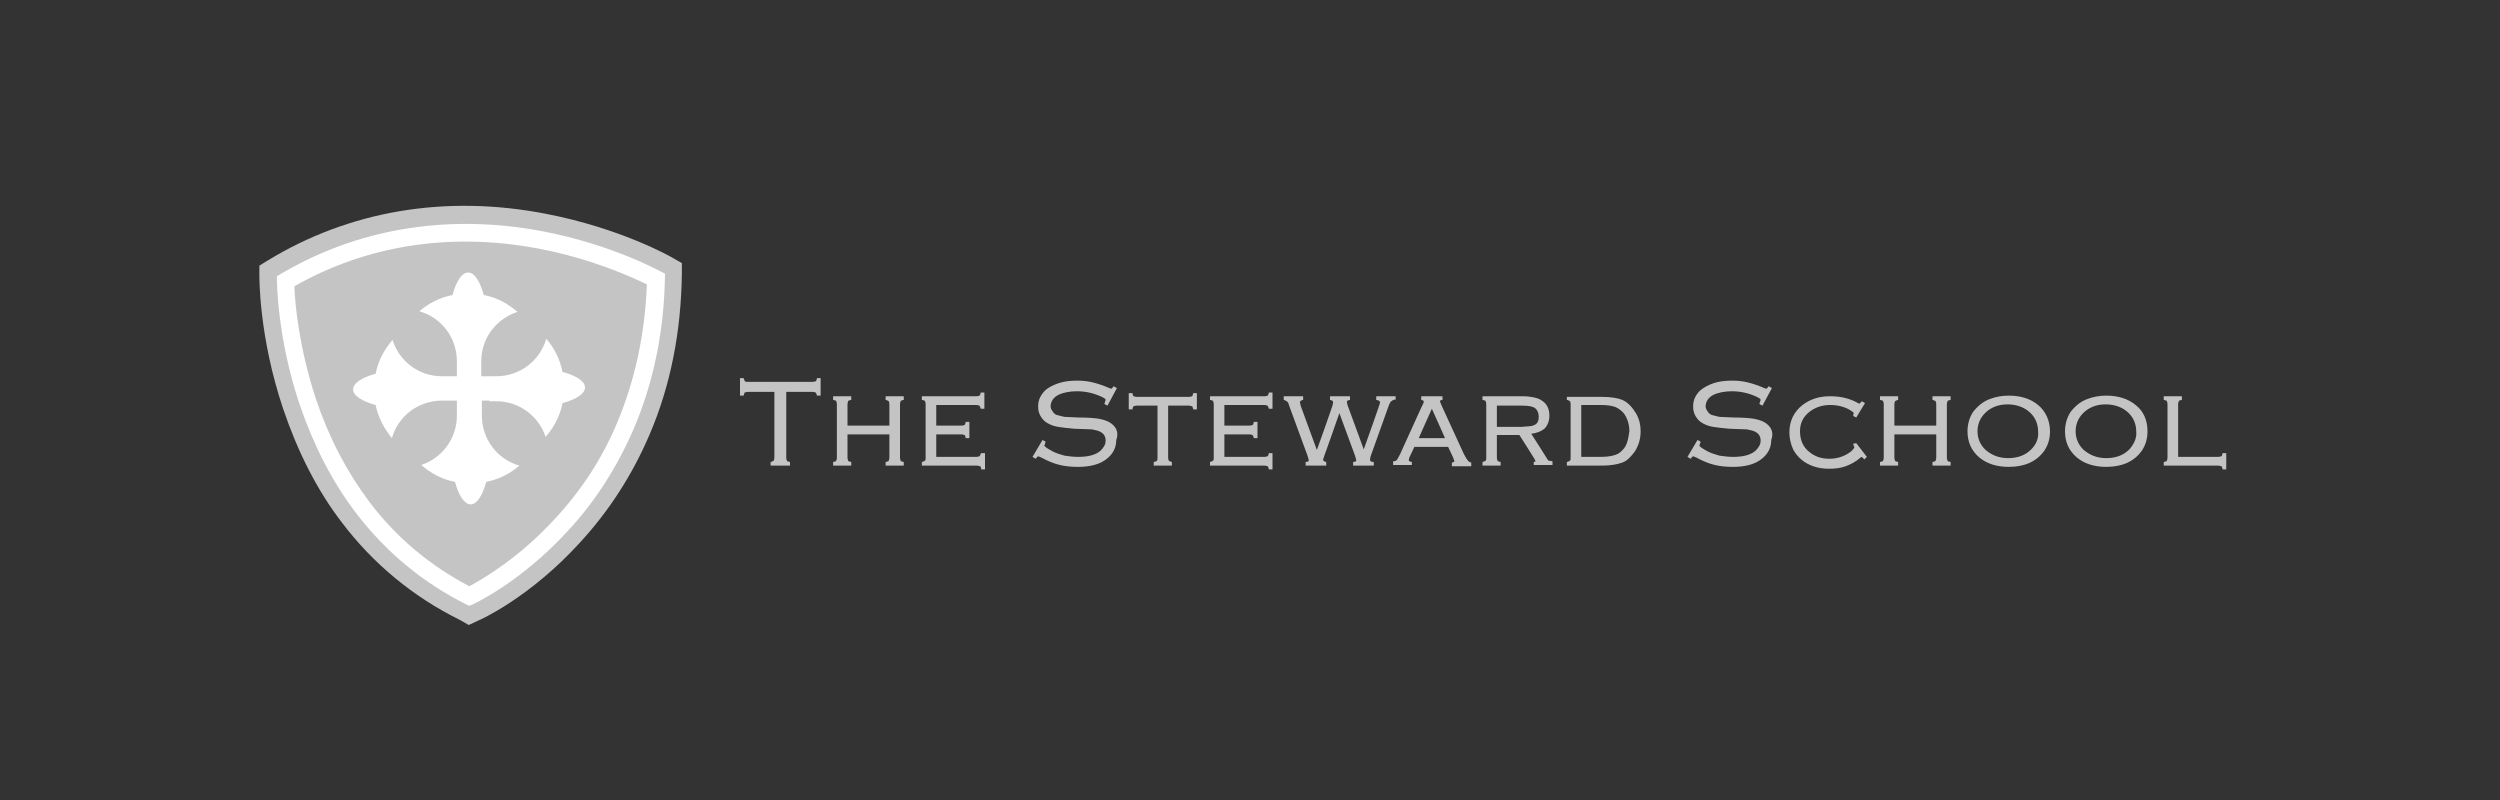 <?xml version="1.0" encoding="utf-8"?>
<!-- Generator: Adobe Illustrator 21.0.2, SVG Export Plug-In . SVG Version: 6.00 Build 0)  -->
<svg version="1.1" xmlns="http://www.w3.org/2000/svg" xmlns:xlink="http://www.w3.org/1999/xlink" x="0px" y="0px"
	 viewBox="0 0 400 128" style="enable-background:new 0 0 400 128;" xml:space="preserve">
<rect x="0" y="0" width="400" height="128" fill="#333333" stroke="none"/>
<style type="text/css">
	.st0{fill:#C4C4C4;}
	.st1{fill:#C4C4C4;stroke:#FFFFFF;stroke-width:6.889;}
	.st2{fill:#FFFFFF;}
	.st3{clip-path:url(#SVGID_2_);}
	.st4{clip-path:url(#SVGID_2_);fill:none;stroke:#FFFFFF;stroke-width:5.44;}
	.st5{fill:none;stroke:#C4C4C4;stroke-width:0.916;}
	.st6{fill:none;stroke:#FFFFFF;stroke-width:0.5;stroke-linecap:round;}
	.st7{fill:none;}
</style>
<g id="Layer_1">
</g>
<g id="Layer_2">
	<g>
		<path class="st0" d="M130.7,60.6c-0.1,0.3-0.1,0.4-0.2,0.4c-0.1,0-0.2,0.1-0.5,0.1h-10.3c-0.3,0-0.4,0-0.5-0.1
			c0,0-0.1-0.1-0.2-0.4l0-0.1h-0.6v2.8h0.6l0-0.1c0.1-0.3,0.1-0.4,0.2-0.4c0,0,0.2-0.1,0.5-0.1c0,0,3.9,0,4.2,0c0,0.3,0,10.5,0,10.5
			c0,0.3-0.1,0.4-0.1,0.5c0,0-0.1,0.1-0.4,0.2l-0.1,0v0.6h3.1v-0.6l-0.1,0c-0.3-0.1-0.4-0.1-0.4-0.2c0,0-0.1-0.2-0.1-0.5
			c0,0,0-10.2,0-10.5c0.3,0,4.2,0,4.2,0c0.3,0,0.4,0.1,0.5,0.1c0,0,0.1,0.1,0.2,0.4l0,0.1h0.6v-2.8h-0.6L130.7,60.6z M141.7,64
			l0.1,0c0.3,0.1,0.4,0.2,0.4,0.2c0,0,0.1,0.2,0.1,0.5c0,0,0,3.1,0,3.4h-6.7c0-0.3,0-3.4,0-3.4c0-0.3,0.1-0.4,0.1-0.5
			c0-0.1,0.1-0.1,0.4-0.2l0.1,0v-0.6h-2.9V64l0.1,0c0.3,0.1,0.4,0.1,0.4,0.2c0,0,0.1,0.2,0.1,0.5v8.5c0,0.3-0.1,0.4-0.1,0.5
			c0,0.1-0.1,0.1-0.4,0.2l-0.1,0v0.6h2.9v-0.6l-0.1,0c-0.3-0.1-0.4-0.1-0.4-0.2c0-0.1-0.1-0.2-0.1-0.5c0,0,0-3.4,0-3.7h6.7
			c0,0.3,0,3.7,0,3.7c0,0.3-0.1,0.4-0.1,0.5c0,0.1-0.1,0.1-0.4,0.2l-0.1,0v0.6h2.9v-0.6l-0.1,0c-0.3-0.1-0.4-0.1-0.4-0.2
			c0-0.1-0.1-0.2-0.1-0.5v-8.5c0-0.3,0.1-0.4,0.1-0.5c0-0.1,0.1-0.1,0.4-0.2l0.1,0v-0.6h-2.9V64z M156.9,72.6
			c-0.1,0.3-0.1,0.4-0.2,0.4c-0.1,0-0.2,0.1-0.5,0.1c0,0-6.1,0-6.4,0v-3.6c0.3,0,4,0,4,0c0.3,0,0.4,0.1,0.5,0.1
			c0.1,0,0.1,0.1,0.2,0.4l0,0.1h0.6v-2.6h-0.6l0,0.1c-0.1,0.3-0.1,0.4-0.2,0.4c0,0-0.2,0.1-0.5,0.1c0,0-3.7,0-4,0v-3.3
			c0.3,0,6.4,0,6.4,0c0.3,0,0.4,0.1,0.5,0.1c0,0,0.1,0.1,0.2,0.4l0,0.1h0.6v-2.6h-0.6l0,0.1c-0.1,0.3-0.1,0.4-0.2,0.4
			c0,0-0.2,0.1-0.5,0.1h-8.7V64l0.1,0c0.3,0.1,0.4,0.1,0.4,0.2c0,0,0.1,0.2,0.1,0.5v8.5c0,0.3,0,0.4-0.1,0.5c0,0-0.1,0.1-0.4,0.2
			l-0.1,0v0.6h8.8c0.3,0,0.4,0.1,0.5,0.1c0.1,0,0.1,0.1,0.2,0.4l0,0.1h0.6v-2.6H157L156.9,72.6z M177.4,67.5c-0.4-0.2-1-0.4-1.6-0.5
			c-0.6-0.1-1.7-0.2-3.2-0.2l-2.3-0.1c-0.4-0.1-0.8-0.2-1.2-0.3c-0.3-0.1-0.5-0.3-0.7-0.6c-0.2-0.3-0.3-0.5-0.3-0.8
			c0-0.3,0.1-0.7,0.3-1c0.2-0.3,0.5-0.6,0.9-0.8c0.8-0.4,1.9-0.6,3-0.6c1.4,0,2.7,0.3,4,0.9c0.6,0.3,0.6,0.4,0.6,0.5l-0.2,0.6
			l0.1,0.1l0.4,0.2l1.5-2.8l-0.5-0.3l-0.1,0.1c-0.2,0.3-0.3,0.3-0.3,0.3c0,0-0.3-0.1-0.3-0.1c-0.9-0.4-1.8-0.7-2.6-0.9
			c-0.8-0.2-1.6-0.3-2.5-0.3c-1.1,0-2.1,0.1-3,0.4c-0.9,0.3-1.7,0.7-2.2,1.2c-0.7,0.7-1.1,1.5-1.1,2.5c0,0.6,0.1,1.1,0.4,1.6
			c0.3,0.5,0.7,0.9,1.1,1.1c0.5,0.3,1.1,0.5,1.7,0.6c0.6,0.1,1.5,0.2,2.6,0.3c0,0,2.8,0.1,2.8,0.1l0.9,0.2c0.9,0.3,1.3,0.8,1.3,1.6
			c0,0.6-0.3,1.1-0.8,1.6c-0.8,0.7-2,1-3.6,1c-0.8,0-1.5-0.1-2.2-0.2c-0.7-0.2-1.4-0.4-2.1-0.8c-1.1-0.6-1.1-0.8-1.1-0.8l0.2-0.6
			l-0.1-0.1l-0.4-0.2l-1.6,2.7l0.5,0.3l0.1-0.1c0.2-0.3,0.3-0.3,0.3-0.3c0,0,0.5,0.2,0.5,0.2c1.1,0.6,2.1,1,3,1.2
			c0.8,0.2,1.8,0.3,2.9,0.3c1.9,0,3.5-0.4,4.6-1.3c1-0.8,1.5-1.8,1.5-3C179.1,69.1,178.5,68.1,177.4,67.5z M190.9,63
			c-0.1,0.3-0.1,0.4-0.2,0.4c0,0-0.2,0.1-0.5,0.1h-8.3c-0.3,0-0.4-0.1-0.5-0.1c-0.1,0-0.1-0.1-0.2-0.4l0-0.1h-0.6v2.6h0.6l0-0.1
			c0.1-0.3,0.1-0.4,0.2-0.4c0,0,0.2-0.1,0.5-0.1c0,0,3,0,3.3,0c0,0.3,0,8.3,0,8.3c0,0.3,0,0.4-0.1,0.5c0,0.1-0.1,0.1-0.4,0.2l-0.1,0
			v0.6h2.9v-0.6l-0.1,0c-0.3-0.1-0.4-0.2-0.4-0.2c0-0.1-0.1-0.2-0.1-0.5c0,0,0-8,0-8.3c0.3,0,3.3,0,3.3,0c0.3,0,0.4,0.1,0.5,0.1
			c0.1,0,0.1,0.1,0.2,0.4l0,0.1h0.6v-2.6h-0.6L190.9,63z M203,72.6c-0.1,0.3-0.1,0.4-0.2,0.4c-0.1,0-0.2,0.1-0.5,0.1
			c0,0-6.1,0-6.4,0v-3.6c0.3,0,4,0,4,0c0.3,0,0.4,0.1,0.5,0.1c0,0,0.1,0.1,0.2,0.4l0,0.1h0.6v-2.6h-0.6l0,0.1
			c-0.1,0.3-0.1,0.4-0.2,0.4c0,0-0.2,0.1-0.5,0.1c0,0-3.7,0-4,0v-3.3c0.3,0,6.4,0,6.4,0c0.3,0,0.4,0.1,0.5,0.1c0,0,0.1,0.1,0.2,0.4
			l0,0.1h0.6v-2.6H203l0,0.1c-0.1,0.3-0.1,0.4-0.2,0.4c0,0-0.2,0.1-0.5,0.1h-8.7V64l0.1,0c0.3,0.1,0.4,0.1,0.4,0.2
			c0,0,0.1,0.2,0.1,0.5v8.5c0,0.3,0,0.4-0.1,0.5c0,0-0.1,0.1-0.4,0.2l-0.1,0v0.6h8.7c0.3,0,0.4,0.1,0.5,0.1c0.1,0,0.1,0.1,0.2,0.4
			l0,0.1h0.6v-2.6H203L203,72.6z M223.3,64v-0.6h-3.1V64l0.1,0c0.5,0.1,0.5,0.3,0.5,0.4l-0.1,0.4c0,0-1.9,5.5-2.5,7.1
			c-0.3-0.8-2.6-7.1-2.6-7.1c0,0-0.1-0.5-0.1-0.5c0-0.1,0-0.2,0.4-0.3l0.1,0v-0.6h-3.2V64l0.1,0c0.4,0.1,0.4,0.3,0.4,0.4l-0.1,0.5
			c0,0-1.9,5.5-2.5,7.1c-0.3-0.8-2.6-7.1-2.6-7.1l-0.1-0.5c0-0.1,0-0.3,0.4-0.4l0.1,0v-0.6h-3.1V64l0.1,0c0.2,0.1,0.4,0.2,0.5,0.3
			c0.1,0.1,0.2,0.3,0.3,0.7c0,0,2.9,7.9,2.9,7.9c0,0,0.2,0.7,0.2,0.7c0,0.1,0,0.3-0.4,0.3l-0.1,0v0.6h3.3v-0.6l-0.1,0
			c-0.4-0.1-0.4-0.3-0.4-0.4l0.2-0.6c0,0,1.9-5.3,2.4-6.8c0.3,0.8,2.5,6.8,2.5,6.8l0.2,0.7c0,0.1,0,0.3-0.4,0.3l-0.1,0v0.6h3.3v-0.6
			l-0.2,0c-0.3,0-0.4-0.2-0.4-0.4l0.1-0.5c0,0,2.9-8.1,2.9-8.1c0.1-0.3,0.2-0.5,0.4-0.7c0.1-0.1,0.3-0.2,0.6-0.3L223.3,64z
			 M234.8,73.6c-0.2-0.2-0.3-0.5-0.6-1l-3.4-7.4c-0.3-0.7-0.4-0.9-0.4-1c0,0,0-0.2,0.3-0.2l0.1,0v-0.6h-3.4V64l0.1,0
			c0.3,0.1,0.3,0.2,0.3,0.2c0,0.1,0,0.3-0.3,0.8l-3.5,7.7c-0.2,0.4-0.4,0.7-0.5,0.9c-0.1,0.1-0.3,0.2-0.5,0.2l-0.1,0v0.6h3v-0.5
			l-0.1,0c-0.4-0.1-0.4-0.2-0.4-0.3l0.1-0.4c0,0,0.6-1.3,0.8-1.7h5.4c0.1,0.2,0.8,1.7,0.8,1.7c0,0,0.2,0.6,0.2,0.6
			c0,0.1-0.1,0.1-0.3,0.2l-0.1,0v0.6h3.1v-0.6l-0.1,0C235.1,73.9,234.9,73.8,234.8,73.6z M227,70.1c0.2-0.4,1.8-4.1,2.1-4.7
			c0.3,0.6,1.9,4.3,2.1,4.7H227z M247.6,73.5c0,0-2-3.2-2.6-4.1c0.9-0.1,1.6-0.4,2.1-0.8c0.5-0.5,0.8-1.2,0.8-2.1
			c0-1.1-0.4-1.9-1.2-2.4c-0.4-0.3-0.8-0.4-1.2-0.5c-0.5-0.1-1.1-0.2-1.8-0.2h-6.5V64l0.1,0c0.3,0.1,0.4,0.1,0.4,0.2
			c0,0,0.1,0.2,0.1,0.5v8.5c0,0.3,0,0.4-0.1,0.5c0,0-0.1,0.1-0.4,0.2l-0.1,0v0.6h2.9v-0.6l-0.1,0c-0.3-0.1-0.4-0.1-0.4-0.2
			c0,0-0.1-0.2-0.1-0.5c0,0,0-3.3,0-3.6h3.6c0.1,0.1,2.4,3.8,2.4,3.8s0.2,0.4,0.2,0.4c0,0-0.2,0.1-0.2,0.1l-0.1,0l0,0.1v0.4h3v-0.6
			l-0.6-0.1C247.8,73.8,247.6,73.5,247.6,73.5z M243.4,68.3c0,0-3.6,0-3.9,0v-3.4c0.3,0,4,0,4,0c1,0,1.7,0.1,2.1,0.4
			c0.4,0.3,0.6,0.8,0.6,1.4c0,0.6-0.2,1.1-0.7,1.3c-0.2,0.1-0.5,0.2-0.8,0.2L243.4,68.3z M259.6,64c-0.7-0.3-1.8-0.5-3.3-0.5h-5.6
			V64l0.1,0c0.3,0.1,0.4,0.2,0.4,0.2c0,0,0.1,0.2,0.1,0.5v8.5c0,0.3,0,0.4-0.1,0.5c0,0-0.1,0.1-0.4,0.2l-0.1,0v0.6h5.6
			c1.4,0,2.5-0.2,3.3-0.5c0.8-0.3,1.4-1,2-1.8c0.6-1,0.9-2,0.9-3.2c0-1-0.2-1.9-0.7-2.8C261.2,65.2,260.5,64.4,259.6,64z
			 M260.3,70.9c-0.3,0.8-0.8,1.3-1.4,1.7c-0.6,0.3-1.5,0.5-2.7,0.5c0,0-2.9,0-3.2,0v-8.3c0.3,0,3.2,0,3.2,0c0.9,0,1.6,0.1,2.2,0.3
			c0.5,0.2,0.9,0.5,1.3,0.9c0.6,0.7,1,1.8,1,3C260.6,69.7,260.5,70.3,260.3,70.9z M282.2,67.5c-0.4-0.2-1-0.4-1.6-0.5
			c-0.6-0.1-1.7-0.2-3.2-0.2l-2.3-0.1c-0.4-0.1-0.8-0.2-1.2-0.3c-0.3-0.1-0.5-0.3-0.7-0.6c-0.2-0.3-0.3-0.5-0.3-0.8
			c0-0.3,0.1-0.7,0.3-1c0.2-0.3,0.5-0.6,0.9-0.8c0.8-0.4,1.9-0.6,3-0.6c1.4,0,2.7,0.3,4,0.9c0.6,0.3,0.6,0.4,0.6,0.5l-0.2,0.6
			l0.1,0.1l0.4,0.2l1.5-2.8l-0.5-0.3l-0.1,0.1c-0.2,0.3-0.3,0.3-0.3,0.3c0,0-0.3-0.1-0.3-0.1c-0.9-0.4-1.8-0.7-2.6-0.9
			c-0.8-0.2-1.6-0.3-2.5-0.3c-1.1,0-2.1,0.1-3,0.4c-0.9,0.3-1.6,0.7-2.2,1.2c-0.7,0.7-1.1,1.5-1.1,2.5c0,0.6,0.1,1.1,0.4,1.6
			c0.3,0.5,0.7,0.9,1.1,1.1c0.5,0.3,1.1,0.5,1.7,0.6c0.6,0.1,1.5,0.2,2.6,0.3l2.8,0.1l0.9,0.2c0.9,0.3,1.3,0.8,1.3,1.6
			c0,0.6-0.3,1.1-0.8,1.6c-0.8,0.7-2,1-3.6,1c-0.8,0-1.5-0.1-2.2-0.2c-0.7-0.2-1.4-0.4-2.1-0.8c-1.1-0.6-1.1-0.8-1.1-0.8l0.2-0.6
			l-0.1-0.1l-0.4-0.2l-1.6,2.7l0.5,0.3l0.1-0.1c0.2-0.3,0.3-0.3,0.3-0.3c0,0,0.5,0.2,0.5,0.2c1.1,0.6,2.1,1,3,1.2
			c0.8,0.2,1.8,0.3,2.9,0.3c1.9,0,3.5-0.4,4.6-1.3c1-0.8,1.5-1.8,1.5-3C283.9,69.1,283.3,68.1,282.2,67.5z M296.5,71l0.2,0.6
			c0,0,0,0.1-0.5,0.6c-1,0.8-2.2,1.2-3.5,1.2c-1.2,0-2.2-0.3-3.1-1c-1.1-0.8-1.6-2-1.6-3.4c0-1.3,0.5-2.3,1.5-3.1
			c0.9-0.7,2-1.1,3.3-1.1c1.3,0,2.5,0.3,3.5,1c0.3,0.2,0.3,0.3,0.3,0.3l-0.1,0.4l0.1,0.1l0.4,0.2l1.4-2.3l-0.5-0.3l-0.1,0.1
			c-0.2,0.2-0.3,0.3-0.3,0.3l-0.2-0.1c-1.4-0.8-2.9-1.1-4.5-1.1c-1.8,0-3.2,0.5-4.4,1.4c-1.4,1.1-2.1,2.6-2.1,4.4
			c0,0.9,0.2,1.8,0.6,2.7c0.3,0.6,0.8,1.2,1.4,1.7c1.1,0.9,2.6,1.4,4.3,1.4c1,0,1.9-0.1,2.7-0.4c0.8-0.3,1.6-0.7,2.4-1.4
			c0,0,0.1-0.1,0.1-0.1c0,0,0.1,0,0.4,0.3l0.1,0.1l0.4-0.4l-1.7-2.2L296.5,71z M309.2,64l0.1,0c0.3,0.1,0.4,0.2,0.4,0.2
			c0,0,0.1,0.2,0.1,0.5c0,0,0,3.1,0,3.4h-6.7c0-0.3,0-3.4,0-3.4c0-0.3,0.1-0.4,0.1-0.5c0,0,0.1-0.1,0.4-0.2l0.1,0v-0.6h-2.9V64
			l0.1,0c0.3,0.1,0.4,0.1,0.4,0.2c0,0,0.1,0.2,0.1,0.5v8.5c0,0.3-0.1,0.4-0.1,0.5c0,0.1-0.1,0.1-0.4,0.2l-0.1,0v0.6h2.9v-0.6l-0.1,0
			c-0.3-0.1-0.4-0.1-0.4-0.2c0-0.1-0.1-0.2-0.1-0.5c0,0,0-3.4,0-3.7h6.7c0,0.3,0,3.7,0,3.7c0,0.3-0.1,0.4-0.1,0.5
			c0,0.1-0.1,0.1-0.4,0.2l-0.1,0v0.6h2.9v-0.6l-0.1,0c-0.3-0.1-0.4-0.1-0.4-0.2c0-0.1-0.1-0.2-0.1-0.5v-8.5c0-0.3,0.1-0.4,0.1-0.5
			c0-0.1,0.1-0.1,0.4-0.2l0.1,0v-0.6h-2.9V64z M326.1,64.8c-1.2-1-2.8-1.5-4.7-1.5h0c-1.1,0-2.1,0.2-2.9,0.5
			c-1.2,0.4-2.1,1.2-2.8,2.1c-0.6,0.9-0.9,2-0.9,3.1c0,1.7,0.6,3.1,1.9,4.2c1.2,1,2.8,1.5,4.7,1.5c2.6,0,4.5-0.9,5.7-2.6
			c0.6-0.9,0.9-1.9,0.9-3.1C328,67.3,327.3,65.8,326.1,64.8z M325,71.9c-0.9,0.9-2.1,1.4-3.7,1.4c-1.5,0-2.7-0.5-3.7-1.4
			c-0.8-0.8-1.2-1.8-1.2-2.9c0-1.1,0.4-2.1,1.2-2.9c0.9-0.9,2.1-1.4,3.6-1.4c1.5,0,2.8,0.5,3.7,1.4c0.8,0.8,1.2,1.8,1.2,3
			C326.2,70.1,325.8,71.1,325,71.9z M341.7,64.8c-1.2-1-2.8-1.5-4.7-1.5h0c-1.1,0-2.1,0.2-2.9,0.5c-1.2,0.4-2.1,1.2-2.8,2.1
			c-0.6,0.9-0.9,2-0.9,3.1c0,1.7,0.6,3.1,1.9,4.2c1.2,1,2.8,1.5,4.7,1.5c2.6,0,4.5-0.9,5.7-2.6c0.6-0.9,0.9-1.9,0.9-3.1
			C343.6,67.3,343,65.8,341.7,64.8z M340.7,71.9c-0.9,0.9-2.1,1.4-3.7,1.4c-1.5,0-2.7-0.5-3.7-1.4c-0.8-0.8-1.2-1.8-1.2-2.9
			c0-1.1,0.4-2.1,1.2-2.9c0.9-0.9,2.1-1.4,3.6-1.4c1.5,0,2.8,0.5,3.7,1.4c0.8,0.8,1.2,1.8,1.2,3C341.9,70.1,341.4,71.1,340.7,71.9z
			 M355.6,72.5l0,0.1c-0.1,0.3-0.1,0.4-0.2,0.4c-0.1,0-0.2,0.1-0.5,0.1c0,0-6,0-6.4,0c0-0.3,0-8.4,0-8.4c0-0.3,0.1-0.4,0.1-0.5
			c0-0.1,0.1-0.1,0.4-0.2l0.1,0v-0.6h-2.9V64l0.1,0c0.3,0.1,0.4,0.1,0.4,0.2c0,0,0.1,0.2,0.1,0.5v8.5c0,0.3-0.1,0.4-0.1,0.5
			c0,0.1-0.1,0.1-0.4,0.2l-0.1,0v0.6h8.7c0.3,0,0.4,0.1,0.5,0.1c0.1,0,0.1,0.1,0.2,0.4l0,0.1h0.6v-2.6H355.6z"/>
		<g>
			<path class="st0" d="M87.3,34.2c-16-3.1-31.4-0.5-44.5,7.5l-1.3,0.8l0,1.4c0,0.4-0.1,9.9,3.8,21.5c2.3,6.8,5.4,13,9.4,18.2
				c5,6.6,11.4,11.9,18.9,15.6L75,100l1.5-0.7c0.3-0.1,8.3-3.7,16.3-12.5c4.7-5.1,8.4-10.9,11.1-17.2c3.4-7.9,5.1-16.6,5.2-26l0-1.5
				l-1.4-0.8C107.4,41.1,99.3,36.5,87.3,34.2z"/>
			<path class="st2" d="M86.8,37c-15.3-2.9-30-0.4-42.5,7.2c0,1.2,0.1,9.9,3.6,20.4c2.2,6.5,5.2,12.4,9,17.4
				c4.8,6.3,10.8,11.3,17.9,14.8c0,0,0.1,0.1,0.3,0.1c0.1,0,0.3-0.1,0.3-0.1c0.1,0,7.8-3.5,15.4-11.8c4.5-4.8,8-10.4,10.6-16.4
				c3.2-7.5,4.9-15.8,5-24.8C106,43.6,98.3,39.2,86.8,37z M98.8,67.5c-2.4,5.8-5.8,11-10.1,15.6c-5.7,6.2-11.4,9.5-13.6,10.7
				c-6.3-3.3-11.7-7.8-16-13.5c-3.6-4.8-6.5-10.3-8.6-16.6c-2.6-8-3.3-14.8-3.4-17.9c11.6-6.6,25.1-8.7,39.2-6
				c8.3,1.6,14.5,4.4,17.2,5.7C103.2,53.4,101.6,60.8,98.8,67.5z"/>
			<g>
				<path class="st2" d="M78.3,64.2h1.1v0c3.7,0,6.8,2.4,7.9,5.7c1.3-1.5,2.3-3.3,2.7-5.4c2.2-0.6,3.6-1.5,3.6-2.5
					c0-1-1.4-1.9-3.6-2.5c-0.4-2-1.3-3.8-2.6-5.3c-1,3.5-4.2,6-8,6v0H77v-2.4h0c0-3.7,2.4-6.8,5.8-7.9c-1.5-1.3-3.3-2.3-5.4-2.7
					c-0.6-2.2-1.5-3.6-2.5-3.6c-1,0-1.9,1.4-2.5,3.6c-2,0.4-3.8,1.3-5.3,2.6c3.5,1,6,4.2,6,8h0v2.4h-2.4v0c-3.7,0-6.8-2.4-7.9-5.8
					c-1.3,1.5-2.3,3.3-2.7,5.4c-2.2,0.6-3.6,1.5-3.6,2.5c0,1,1.4,1.9,3.6,2.5c0.4,2,1.4,3.8,2.6,5.3c1-3.5,4.2-6,8-6v0h2.4v2.4h0
					c0,3.7-2.4,6.8-5.7,7.9c1.5,1.3,3.3,2.3,5.4,2.7c0.6,2.2,1.5,3.6,2.5,3.6s1.9-1.4,2.5-3.6c2-0.4,3.8-1.3,5.3-2.6
					c-3.5-1-6-4.2-6-8h0v-2.4H78.3"/>
			</g>
		</g>
	</g>
</g>
</svg>
